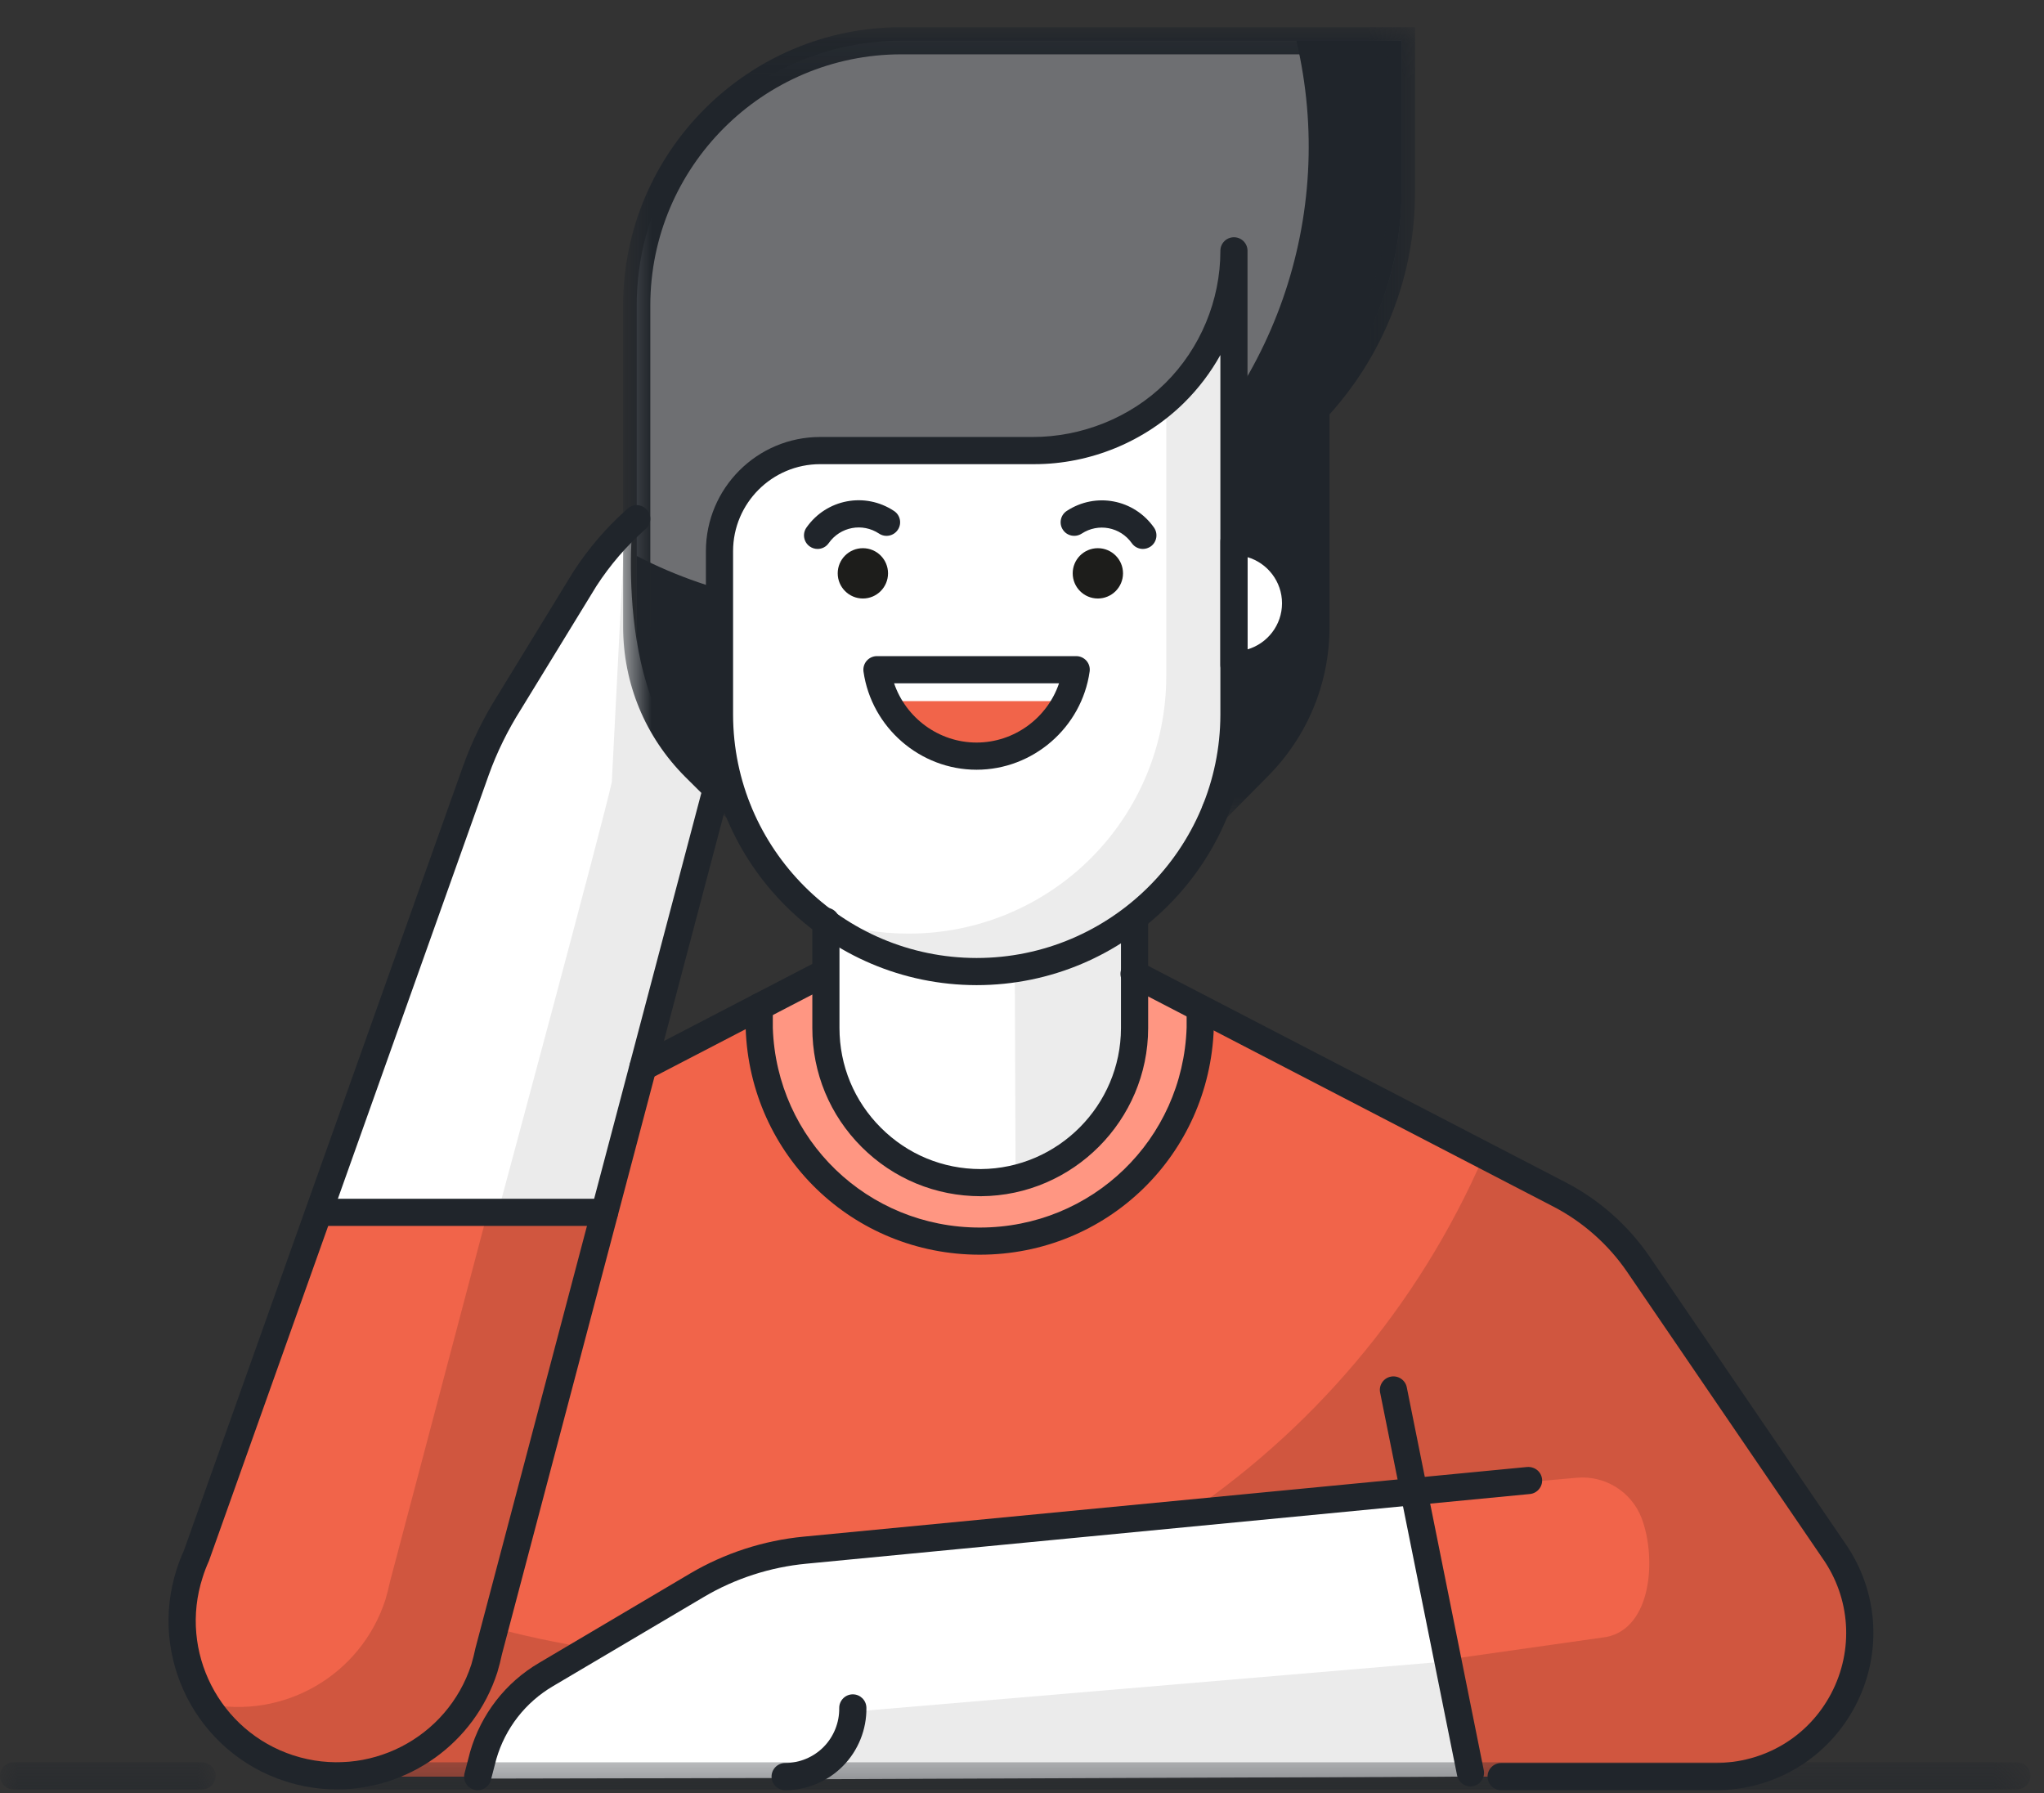 <?xml version="1.0" encoding="UTF-8"?>
<svg width="57px" height="50px" viewBox="0 0 57 50" version="1.1" xmlns="http://www.w3.org/2000/svg" xmlns:xlink="http://www.w3.org/1999/xlink">
    <rect x="0" y="0" width="57" height="50" fill="#333333" stroke="none"/>
    <title>mezczyzna</title>
    <defs>
        <polygon id="path-1" points="0.71 0.078 22.795 0.078 22.795 22.282 0.71 22.282"></polygon>
        <polygon id="path-3" points="0 0.737 6.012 0.737 6.012 1.494 0 1.494"></polygon>
        <polygon id="path-5" points="0.099 0.737 47.53 0.737 47.53 1.494 0.099 1.494"></polygon>
    </defs>
    <g id="grafika" stroke="none" stroke-width="1" fill="none" fill-rule="evenodd">
        <g id="Artboard" transform="translate(-1042, -961)">
            <g id="mezczyzna" transform="translate(1042, 961)">
                <path d="M41.861,49.543 L47.817,49.543 C49.303,49.542 50.667,48.718 51.36,47.404 C52.054,46.089 51.965,44.5 51.128,43.271 L45.698,35.281 C45.135,34.458 44.376,33.787 43.488,33.33 L31.625,27.178 L22.982,27.178 L17.931,29.781 L10.375,49.543 L41.861,49.543 Z" id="Fill-1" fill="#F1644A"></path>
                <path d="M31.625,27.178 L22.983,27.178 L21.172,28.118 L21.172,28.708 C21.285,32.023 24.004,34.652 27.321,34.652 C30.639,34.652 33.358,32.023 33.471,28.708 L33.471,28.153 L31.625,27.178 Z" id="Fill-3" fill="#FF9682"></path>
                <path d="M51.128,43.264 L45.699,35.281 C45.135,34.458 44.376,33.787 43.489,33.33 L41.384,32.215 C37.696,40.728 29.306,46.239 20.029,46.246 C17.978,46.229 15.937,45.959 13.954,45.439 C13.599,47.276 12.351,48.815 10.628,49.543 L47.81,49.543 C49.3,49.546 50.668,48.723 51.365,47.405 C52.06,46.089 51.969,44.494 51.128,43.264" id="Fill-5" fill="#D0563F"></path>
                <path d="M40.353,46.281 L44.793,45.65 C46.063,45.404 46.197,43.454 45.783,42.346 C45.503,41.603 44.763,41.139 43.972,41.209 L39.426,41.616 L40.353,46.218" id="Fill-7" fill="#F1644A"></path>
                <path d="M20.569,22.583 L19.377,21.397 C18.337,20.357 17.754,18.946 17.756,17.476 L17.756,8.51 C17.759,4.439 21.059,1.14 25.13,1.136 L39.083,1.136 L39.083,5.346 C39.084,7.588 38.24,9.747 36.718,11.393 L36.718,17.461 C36.715,18.941 36.122,20.358 35.07,21.397 L33.877,22.583 L20.569,22.583 Z" id="Fill-9" fill="#6E6F72"></path>
                <path d="M36.719,1.136 L36.151,1.136 C37.304,6.019 35.51,11.126 31.557,14.214 C27.603,17.302 22.213,17.806 17.756,15.504 L17.756,17.476 C17.754,18.946 18.337,20.357 19.376,21.397 L20.57,22.583 L33.898,22.583 L35.07,21.397 C36.111,20.358 36.697,18.947 36.698,17.476 L36.698,11.408 C38.23,9.761 39.083,7.595 39.083,5.346 L39.083,1.136 L36.719,1.136 Z" id="Fill-11" fill="#20252B"></path>
                <path d="M34.495,15.231 C35.374,15.231 36.087,15.944 36.087,16.823 C36.087,17.703 35.374,18.416 34.495,18.416 C33.615,18.416 32.902,17.703 32.902,16.823 C32.902,15.944 33.615,15.231 34.495,15.231" id="Fill-13" fill="#FFFFFF"></path>
                <path d="M23.003,25.515 L23.003,28.665 C23.003,29.815 23.462,30.918 24.28,31.729 C25.096,32.539 26.203,32.989 27.353,32.98 C29.736,32.98 31.668,31.048 31.668,28.665 L31.668,25.515 L23.003,25.515 Z" id="Fill-15" fill="#ECECEC"></path>
                <path d="M28.293,25.515 L23.004,25.515 L23.004,28.665 C23.004,29.815 23.463,30.918 24.279,31.729 C25.096,32.539 26.203,32.989 27.354,32.98 C27.679,32.978 28.004,32.94 28.321,32.868 L28.293,25.515 Z" id="Fill-17" fill="#FFFFFF"></path>
                <path d="M34.495,6.994 L34.495,19.931 C34.487,23.875 31.297,27.075 27.353,27.094 C25.447,27.101 23.617,26.35 22.265,25.006 C20.913,23.663 20.152,21.837 20.149,19.931 L20.149,15.371 C20.149,14.621 20.449,13.901 20.982,13.374 C21.516,12.847 22.239,12.556 22.989,12.565 L28.911,12.565 C30.395,12.578 31.822,11.997 32.876,10.953 C33.93,9.908 34.523,8.485 34.523,7.001 L34.495,6.994 Z" id="Fill-19" fill="#ECECEC"></path>
                <path d="M32.523,18.872 L32.523,11.238 C31.516,12.098 30.235,12.566 28.91,12.558 L22.989,12.558 C22.239,12.548 21.516,12.84 20.982,13.367 C20.449,13.894 20.148,14.613 20.148,15.364 L20.148,19.924 C20.141,22.161 21.179,24.273 22.954,25.635 C23.716,25.9 24.519,26.035 25.326,26.035 C27.23,26.04 29.059,25.288 30.409,23.944 C31.759,22.601 32.519,20.776 32.523,18.872" id="Fill-21" fill="#FFFFFF"></path>
                <path d="M13.322,49.599 L13.483,49.052 C13.758,48.105 14.386,47.299 15.237,46.8 L19.447,44.31 C20.363,43.772 21.386,43.44 22.442,43.334 L39.462,41.827 L41.005,49.543 L13.322,49.599 Z" id="Fill-23" fill="#FFFFFF"></path>
                <path d="M41.005,49.543 L21.867,49.62 C22.374,49.636 22.867,49.443 23.228,49.086 C23.59,48.73 23.79,48.241 23.783,47.733 L40.353,46.33 L41.005,49.543 Z" id="Fill-25" fill="#EBEBEB"></path>
                <path d="M24.617,19.552 C25.064,20.602 26.096,21.284 27.237,21.284 C28.379,21.284 29.41,20.602 29.858,19.552 L24.617,19.552 Z" id="Fill-27" fill="#F1644A"></path>
                <path d="M20.029,21.811 L13.631,46.036 C13.596,46.204 13.553,46.366 13.505,46.534 C13.03,48.001 11.807,49.103 10.299,49.426 C8.791,49.748 7.225,49.241 6.191,48.097 C5.158,46.952 4.814,45.343 5.289,43.875 C5.34,43.712 5.4,43.553 5.472,43.398 L13.273,21.482 C13.507,20.814 13.812,20.174 14.185,19.573 L16.289,16.135 C16.872,15.231 15.588,20.591 16.45,19.987 L20.029,21.811 Z" id="Fill-29" fill="#F1644A"></path>
                <path d="M13.616,33.737 L10.874,44.113 C10.838,44.281 10.796,44.45 10.747,44.612 C10.066,46.715 7.908,47.965 5.745,47.508 C6.282,48.366 7.104,49.005 8.068,49.312 C9.16,49.662 10.348,49.563 11.368,49.037 C12.388,48.51 13.157,47.599 13.505,46.505 C13.553,46.337 13.596,46.176 13.631,46.008 L16.879,33.709 L13.616,33.737 Z" id="Fill-31" fill="#D0563F"></path>
                <path d="M16.311,16.136 L14.206,19.573 C13.827,20.173 13.514,20.813 13.273,21.482 L8.924,33.689 L16.893,33.689 C16.893,33.689 19.762,22.885 20.029,21.811 C17.006,20.198 17.651,14.466 17.651,14.466 C16.767,15.055 16.893,15.231 16.311,16.136" id="Fill-33" fill="#EBEBEB"></path>
                <path d="M17.419,14.775 C17.001,15.186 16.629,15.643 16.311,16.135 L14.206,19.573 C13.827,20.173 13.514,20.813 13.273,21.481 L8.924,33.688 L13.918,33.688 C13.918,33.688 16.83,22.884 17.061,21.811 C17.195,19.159 17.335,16.528 17.419,14.775" id="Fill-35" fill="#FFFFFF"></path>
                <path d="M47.855,49.922 L47.814,49.922 L41.861,49.922 C41.652,49.922 41.483,49.753 41.483,49.544 C41.483,49.334 41.652,49.165 41.861,49.165 L47.817,49.165 C49.204,49.166 50.432,48.433 51.067,47.222 C51.701,46.011 51.607,44.566 50.819,43.448 L45.378,35.473 C44.854,34.706 44.141,34.074 43.315,33.646 L31.451,27.494 C31.265,27.397 31.192,27.169 31.289,26.983 C31.386,26.796 31.614,26.725 31.8,26.821 L43.664,32.973 C44.6,33.459 45.409,34.175 46.004,35.047 L51.441,43.016 C52.39,44.362 52.506,46.11 51.737,47.574 C50.976,49.025 49.492,49.922 47.855,49.922" id="Fill-37" fill="#20252B"></path>
                <path d="M22.8,15.308 C22.724,15.308 22.648,15.286 22.582,15.239 C22.41,15.118 22.369,14.883 22.49,14.711 C23.047,13.917 24.122,13.713 24.931,14.249 C25.106,14.363 25.154,14.598 25.038,14.773 C24.923,14.947 24.688,14.996 24.514,14.88 C24.047,14.572 23.431,14.69 23.11,15.146 C23.036,15.252 22.919,15.308 22.8,15.308" id="Fill-39" fill="#20252B"></path>
                <path d="M24.063,15.287 C24.451,15.287 24.764,15.601 24.764,15.988 C24.764,16.375 24.451,16.69 24.063,16.69 C23.675,16.69 23.361,16.375 23.361,15.988 C23.361,15.601 23.675,15.287 24.063,15.287" id="Fill-41" fill="#1D1D1B"></path>
                <path d="M31.871,15.308 C31.753,15.308 31.634,15.252 31.562,15.147 C31.242,14.695 30.628,14.577 30.164,14.881 C29.989,14.994 29.753,14.947 29.64,14.772 C29.524,14.597 29.574,14.362 29.748,14.248 C30.556,13.718 31.623,13.921 32.18,14.711 C32.3,14.882 32.26,15.118 32.089,15.239 C32.022,15.285 31.946,15.308 31.871,15.308" id="Fill-43" fill="#20252B"></path>
                <path d="M30.615,15.287 C31.003,15.287 31.317,15.601 31.317,15.988 C31.317,16.375 31.003,16.69 30.615,16.69 C30.227,16.69 29.914,16.375 29.914,15.988 C29.914,15.601 30.227,15.287 30.615,15.287" id="Fill-45" fill="#1D1D1B"></path>
                <path d="M24.933,19.054 C25.262,20.022 26.183,20.707 27.233,20.707 C28.284,20.707 29.206,20.022 29.533,19.054 L24.933,19.054 Z M27.233,21.465 C25.658,21.465 24.303,20.288 24.08,18.729 C24.065,18.62 24.097,18.51 24.169,18.427 C24.241,18.344 24.346,18.297 24.455,18.297 L30.011,18.297 C30.121,18.297 30.225,18.344 30.298,18.427 C30.37,18.51 30.402,18.62 30.386,18.728 C30.164,20.288 28.809,21.465 27.233,21.465 L27.233,21.465 Z" id="Fill-47" fill="#20252B"></path>
                <path d="M34.789,15.537 L34.789,18.109 C35.344,17.945 35.751,17.431 35.751,16.823 C35.751,16.216 35.344,15.701 34.789,15.537 M34.411,18.921 C34.201,18.921 34.032,18.751 34.032,18.542 L34.032,15.104 C34.032,14.895 34.201,14.725 34.411,14.725 C35.567,14.725 36.508,15.666 36.508,16.823 C36.508,17.98 35.567,18.921 34.411,18.921" id="Fill-49" fill="#20252B"></path>
                <path d="M28.795,12.944 L22.87,12.944 C21.532,12.944 20.443,14.032 20.443,15.371 L20.443,19.931 C20.449,23.668 23.496,26.712 27.233,26.715 C30.975,26.715 34.025,23.672 34.032,19.931 L34.032,9.9 C33.763,10.383 33.426,10.829 33.03,11.222 C31.925,12.318 30.402,12.944 28.845,12.944 C28.829,12.944 28.811,12.944 28.795,12.944 M27.233,27.472 C23.079,27.469 19.693,24.086 19.685,19.932 L19.685,15.371 C19.685,13.615 21.113,12.186 22.87,12.186 L28.798,12.186 C30.154,12.188 31.523,11.65 32.497,10.684 C33.473,9.717 34.032,8.375 34.032,7.001 L34.032,6.994 C34.032,6.785 34.201,6.616 34.41,6.616 C34.62,6.616 34.789,6.785 34.789,6.994 L34.789,19.931 C34.781,24.09 31.392,27.472 27.233,27.472" id="Fill-51" fill="#20252B"></path>
                <path d="M27.322,34.989 C23.781,34.989 20.914,32.217 20.794,28.678 L20.794,28.076 C20.794,27.866 20.962,27.697 21.172,27.697 C21.381,27.697 21.551,27.866 21.551,28.076 L21.551,28.665 C21.656,31.781 24.191,34.232 27.322,34.232 C30.452,34.232 32.987,31.781 33.091,28.653 L33.091,28.125 C33.091,27.916 33.261,27.746 33.47,27.746 C33.68,27.746 33.849,27.916 33.849,28.125 L33.849,28.665 C33.73,32.217 30.863,34.989 27.322,34.989" id="Fill-53" fill="#20252B"></path>
                <path d="M27.348,33.358 C26.094,33.358 24.916,32.871 24.03,31.987 C23.141,31.1 22.653,29.92 22.653,28.665 L22.653,25.69 C22.653,25.481 22.822,25.312 23.032,25.312 C23.241,25.312 23.41,25.481 23.41,25.69 L23.41,28.665 C23.41,29.718 23.821,30.707 24.566,31.45 C25.309,32.193 26.295,32.601 27.346,32.601 L27.353,32.601 C29.503,32.587 31.257,30.824 31.26,28.671 L31.26,25.69 C31.26,25.481 31.43,25.312 31.639,25.312 C31.848,25.312 32.018,25.481 32.018,25.69 L32.018,28.672 C32.014,31.24 29.922,33.343 27.356,33.358 L27.348,33.358 Z" id="Fill-55" fill="#20252B"></path>
                <path d="M17.931,30.138 C17.794,30.138 17.663,30.064 17.595,29.934 C17.498,29.748 17.57,29.52 17.757,29.423 L22.808,26.8 C22.992,26.704 23.222,26.776 23.318,26.961 C23.415,27.147 23.343,27.376 23.157,27.472 L18.105,30.096 C18.05,30.125 17.99,30.138 17.931,30.138" id="Fill-57" fill="#20252B"></path>
                <path d="M13.322,49.922 C13.291,49.922 13.259,49.918 13.227,49.91 C13.024,49.858 12.902,49.651 12.955,49.448 L13.11,48.852 C13.417,47.796 14.1,46.918 15.039,46.368 L19.246,43.879 C20.206,43.312 21.298,42.958 22.407,42.852 L42.589,40.909 C42.801,40.896 42.982,41.041 43.003,41.25 C43.023,41.458 42.87,41.643 42.662,41.663 L22.479,43.607 C21.48,43.702 20.496,44.02 19.632,44.531 L15.423,47.02 C14.652,47.473 14.09,48.195 13.841,49.053 L13.689,49.638 C13.645,49.809 13.491,49.922 13.322,49.922" id="Fill-59" fill="#20252B"></path>
                <path d="M41.005,49.817 C40.829,49.817 40.67,49.693 40.634,49.513 L38.487,38.835 C38.445,38.63 38.579,38.431 38.783,38.39 C38.986,38.349 39.189,38.481 39.23,38.686 L41.377,49.363 C41.418,49.568 41.285,49.768 41.08,49.809 C41.055,49.815 41.03,49.817 41.005,49.817" id="Fill-61" fill="#20252B"></path>
                <path d="M21.896,49.922 L21.895,49.922 C21.686,49.922 21.516,49.752 21.516,49.543 C21.516,49.334 21.686,49.164 21.895,49.164 L21.896,49.164 C22.297,49.164 22.688,49.001 22.969,48.715 C23.251,48.429 23.409,48.035 23.403,47.633 C23.4,47.425 23.568,47.252 23.776,47.249 L23.782,47.249 C23.989,47.249 24.158,47.415 24.161,47.623 C24.17,48.226 23.933,48.817 23.509,49.246 C23.087,49.676 22.499,49.922 21.896,49.922" id="Fill-63" fill="#20252B"></path>
                <path d="M9.393,49.901 C8.915,49.901 8.43,49.827 7.951,49.672 C5.487,48.875 4.131,46.222 4.928,43.758 C4.984,43.583 5.05,43.409 5.128,43.24 L12.916,21.355 C13.165,20.663 13.492,19.999 13.887,19.377 L15.987,15.945 C16.415,15.285 16.923,14.694 17.506,14.182 C17.662,14.043 17.901,14.058 18.04,14.216 C18.178,14.373 18.163,14.612 18.006,14.751 C17.476,15.217 17.013,15.755 16.629,16.348 L14.529,19.778 C14.162,20.358 13.859,20.972 13.63,21.61 L5.828,43.524 C5.751,43.696 5.697,43.84 5.651,43.988 C4.981,46.058 6.118,48.283 8.184,48.952 C10.252,49.62 12.475,48.482 13.144,46.417 C13.187,46.27 13.227,46.118 13.259,45.959 L19.663,21.714 C19.717,21.512 19.922,21.392 20.126,21.445 C20.328,21.498 20.449,21.705 20.395,21.908 L13.997,46.133 C13.965,46.29 13.921,46.461 13.868,46.639 C13.223,48.633 11.375,49.901 9.393,49.901" id="Fill-65" fill="#20252B"></path>
                <path d="M16.858,34.186 L9.029,34.186 C8.82,34.186 8.65,34.017 8.65,33.808 C8.65,33.598 8.82,33.429 9.029,33.429 L16.858,33.429 C17.067,33.429 17.236,33.598 17.236,33.808 C17.236,34.017 17.067,34.186 16.858,34.186" id="Fill-67" fill="#20252B"></path>
                <g id="Group-71" transform="translate(16.667, 0.68)">
                    <mask id="mask-2" fill="white">
                        <use xlink:href="#path-1"></use>
                    </mask>
                    <g id="Clip-70"></g>
                    <path d="M3.903,22.282 C3.806,22.282 3.709,22.245 3.635,22.171 L2.443,20.986 C1.324,19.866 0.709,18.378 0.71,16.795 L0.71,7.83 C0.714,3.56 4.192,0.082 8.462,0.078 L22.795,0.078 L22.795,4.666 C22.795,6.969 21.949,9.166 20.409,10.875 L20.409,16.796 C20.409,18.379 19.791,19.866 18.671,20.985 L17.501,22.169 C17.354,22.317 17.114,22.319 16.965,22.172 C16.817,22.025 16.815,21.785 16.962,21.636 L18.134,20.45 C19.112,19.473 19.651,18.176 19.652,16.795 L19.652,10.578 L19.753,10.469 C21.226,8.887 22.037,6.826 22.037,4.666 L22.037,0.835 L8.463,0.835 C4.609,0.839 1.472,3.977 1.468,7.83 L1.468,16.796 C1.466,18.176 2.003,19.473 2.978,20.45 L4.17,21.635 C4.318,21.782 4.318,22.022 4.171,22.17 C4.097,22.244 4,22.282 3.903,22.282" id="Fill-69" fill="#20252B" mask="url(#mask-2)"></path>
                </g>
                <g id="Group-74" transform="translate(0, 48.407)">
                    <mask id="mask-4" fill="white">
                        <use xlink:href="#path-3"></use>
                    </mask>
                    <g id="Clip-73"></g>
                    <path d="M5.633,1.494 L0.378,1.494 C0.169,1.494 -0,1.324 -0,1.115 C-0,0.906 0.169,0.737 0.378,0.737 L5.633,0.737 C5.842,0.737 6.012,0.906 6.012,1.115 C6.012,1.324 5.842,1.494 5.633,1.494" id="Fill-72" fill="#20252B" mask="url(#mask-4)"></path>
                </g>
                <g id="Group-77" transform="translate(9.091, 48.407)">
                    <mask id="mask-6" fill="white">
                        <use xlink:href="#path-5"></use>
                    </mask>
                    <g id="Clip-76"></g>
                    <path d="M47.152,1.494 L0.478,1.494 C0.268,1.494 0.099,1.324 0.099,1.115 C0.099,0.906 0.268,0.737 0.478,0.737 L47.152,0.737 C47.361,0.737 47.53,0.906 47.53,1.115 C47.53,1.324 47.361,1.494 47.152,1.494" id="Fill-75" fill="#20252B" mask="url(#mask-6)"></path>
                </g>
            </g>
        </g>
    </g>
</svg>